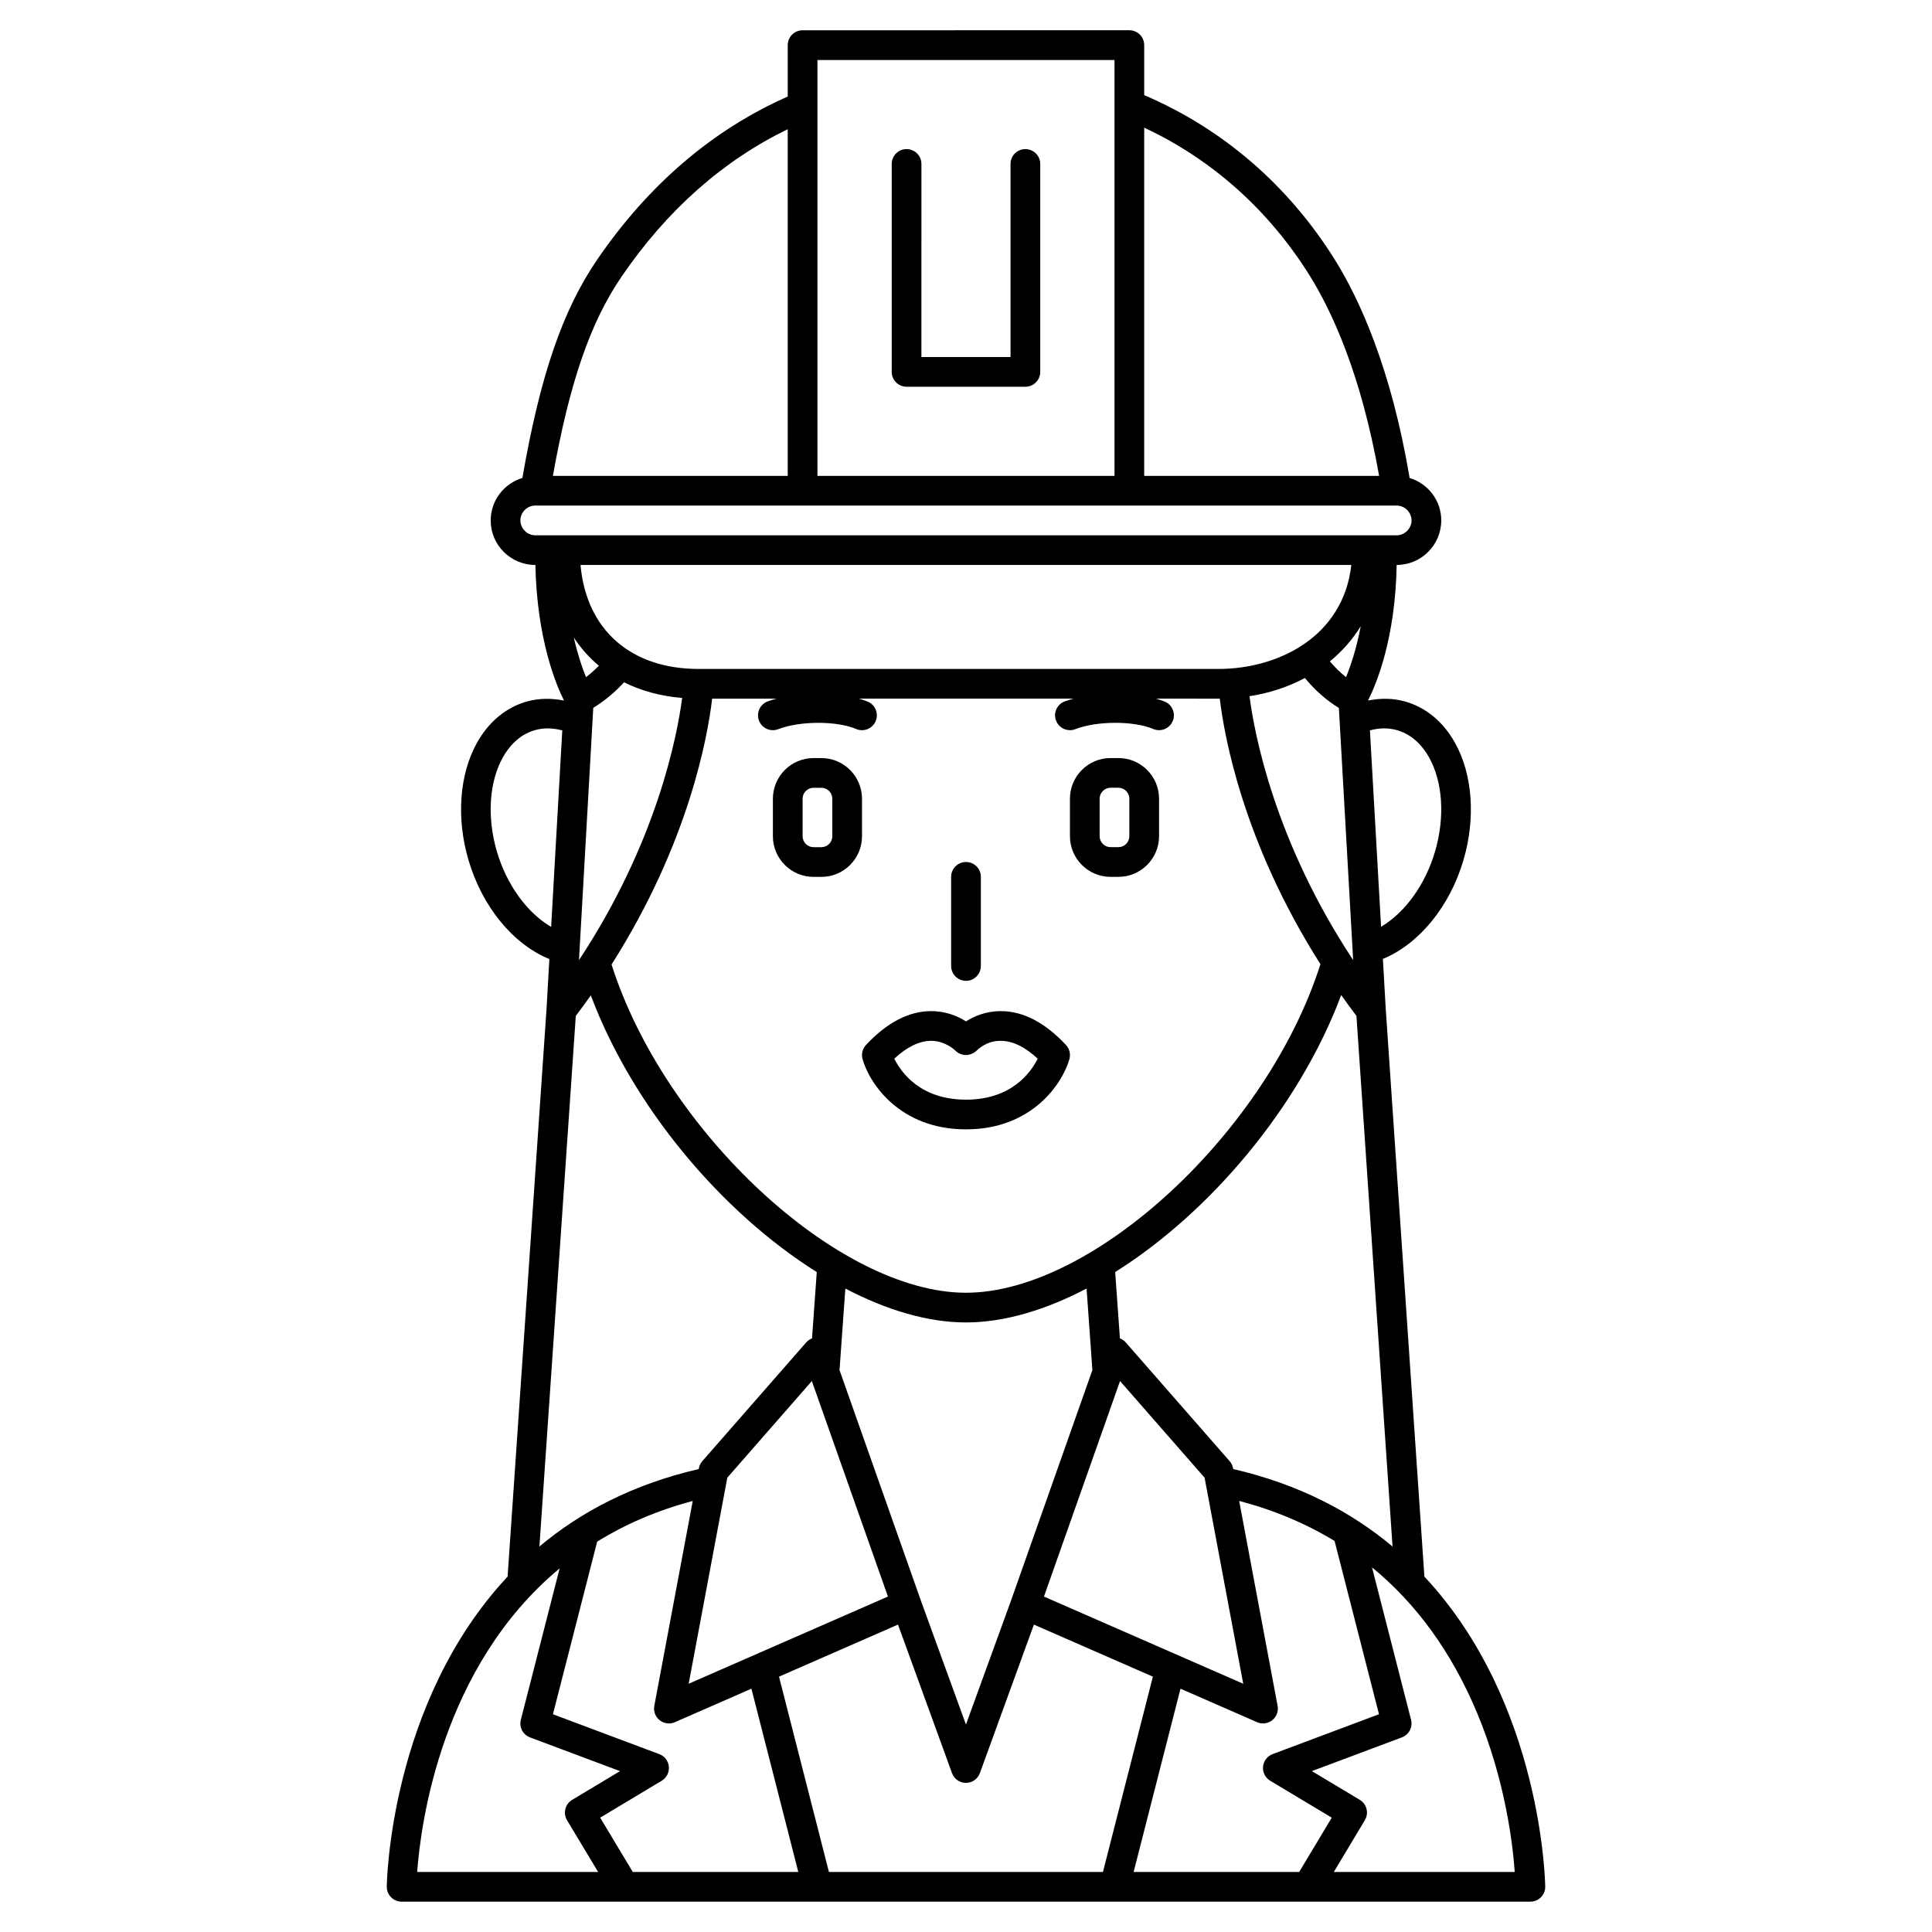 <?xml version="1.0" encoding="UTF-8"?>
<!-- Uploaded to: SVG Repo, www.svgrepo.com, Generator: SVG Repo Mixer Tools -->
<svg fill="#000000" width="800px" height="800px" version="1.1" viewBox="144 144 512 512" xmlns="http://www.w3.org/2000/svg">
 <g>
  <path d="m521.48 561.82-10.234-150.29h-0.004l-0.758-13.41c9.551-3.934 17.766-13.867 21.391-26.328 3.207-11.012 2.371-22.555-2.246-30.867-3.141-5.656-7.742-9.469-13.305-11.031-3.133-0.879-6.426-0.906-9.727-0.254l-0.004-0.105c2.125-4.211 7.207-16.305 7.535-35.816h0.012c6.512 0 11.809-5.297 11.809-11.848-0.008-5.293-3.555-9.73-8.383-11.207-4.93-29.309-13.41-47.551-19.762-57.75-12.359-19.824-29.828-34.844-50.578-43.699v-13.258c0-2.172-1.758-3.938-3.938-3.938l-86.59 0.004c-2.176 0-3.938 1.762-3.938 3.938v13.625c-19.84 8.777-36.832 23.254-50.48 43.191-9.172 13.395-15.152 30.828-19.84 57.887-4.844 1.469-8.398 5.922-8.398 11.281 0 6.492 5.297 11.773 11.809 11.773h0.031c0.414 19.715 5.527 31.836 7.578 35.918v0.023c-3.324-0.664-6.644-0.641-9.793 0.238-5.562 1.562-10.164 5.375-13.305 11.027-4.617 8.312-5.461 19.852-2.246 30.867 3.641 12.508 11.871 22.449 21.469 26.363l-0.754 13.371h-0.004l-10.309 150.29c-31.34 33.527-32.02 81.523-32.02 82.195-0.004 1.047 0.41 2.051 1.148 2.789 0.738 0.738 1.738 1.156 2.785 1.156h299.14c1.047 0 2.051-0.418 2.785-1.156 0.738-0.738 1.152-1.746 1.148-2.789-0.012-0.668-0.691-48.664-32.023-82.191zm-8.441-7.977c-10.879-9.125-24.715-16.488-42.23-20.531l-0.039-0.219c-0.125-0.691-0.441-1.34-0.902-1.871l-27.551-31.488c-0.422-0.48-0.953-0.828-1.527-1.051l-1.254-17.578c25.098-15.77 48.738-43.633 59.898-73.406 1.297 1.836 2.637 3.676 4.039 5.527zm-32.418 62.07 16.309 9.785-8.633 14.391h-43.875l12.422-48.57 20.293 8.879c0.504 0.223 1.043 0.332 1.574 0.332 0.879 0 1.738-0.293 2.449-0.855 1.141-0.906 1.688-2.375 1.418-3.805l-10.184-54.316c9.258 2.438 17.676 5.996 25.281 10.613l11.77 45.922-28.184 10.566c-1.414 0.531-2.398 1.824-2.539 3.328-0.129 1.504 0.602 2.953 1.898 3.731zm-177.57 9.785 16.309-9.781c1.297-0.777 2.031-2.227 1.895-3.731s-1.121-2.797-2.539-3.328l-28.184-10.566 11.73-45.754c7.281-4.488 15.652-8.203 25.32-10.766l-10.184 54.301c-0.27 1.434 0.277 2.898 1.418 3.805 0.707 0.562 1.57 0.855 2.449 0.855 0.535 0 1.07-0.105 1.574-0.332l20.293-8.879 12.426 48.566h-43.867zm-6.461-212.47c1.383-1.824 2.703-3.637 3.984-5.449 11.16 29.742 34.789 57.574 59.875 73.332l-1.254 17.574c-0.574 0.223-1.109 0.57-1.531 1.051l-27.551 31.488c-0.461 0.531-0.777 1.172-0.902 1.871l-0.039 0.219c-17.516 4.047-31.348 11.402-42.223 20.527zm124.07 153.88 20.16-57.117 22.406 25.613 10.242 54.609zm12.832-60.023-21.48 60.852v0.012l-12.027 33.074-12.027-33.074v-0.012l-21.477-60.844 1.543-21.617c10.891 5.703 21.84 8.984 31.965 8.984s21.074-3.285 31.965-8.988zm-106.99 83.125 10.242-54.609 22.406-25.613 20.16 57.117zm73.484-103.62c-33.875 0-79.902-42.828-93.918-86.988 20.492-32.234 25.492-60.512 26.66-70.453h17.047c-0.816 0.227-1.625 0.461-2.371 0.746-2.031 0.781-3.043 3.059-2.262 5.086 0.602 1.562 2.094 2.527 3.676 2.527 0.469 0 0.949-0.086 1.41-0.266 5.793-2.227 15.453-2.25 20.676-0.047 1.996 0.848 4.312-0.09 5.16-2.098 0.844-2.004-0.094-4.312-2.098-5.156-0.719-0.305-1.52-0.555-2.332-0.797h56.863c-0.816 0.227-1.625 0.461-2.371 0.746-2.031 0.781-3.043 3.059-2.262 5.086 0.602 1.562 2.094 2.527 3.676 2.527 0.469 0 0.949-0.086 1.41-0.266 5.793-2.227 15.453-2.25 20.676-0.047 1.996 0.848 4.312-0.09 5.16-2.098 0.844-2.004-0.094-4.312-2.098-5.156-0.715-0.305-1.516-0.555-2.332-0.797l16.543 0.008c0.117 0 0.23-0.016 0.352-0.016 1.176 9.91 6.199 38.168 26.676 70.379-14.016 44.207-60.055 87.078-93.941 87.078zm75.145-158.09c5.375-0.832 10.305-2.488 14.676-4.82 2.727 3.301 5.746 5.945 9.008 7.93l3.785 66.828c-20.938-31.684-26.223-60.266-27.469-69.938zm21.297-9.223c3.246-2.664 6.008-5.789 8.18-9.32-1.168 6.094-2.711 10.645-3.898 13.492-1.5-1.156-2.914-2.598-4.281-4.172zm-29.527 2h-137.76c-18.07 0-29.762-10.453-31.301-27.551h204.27c-2.086 18.895-19.215 27.551-35.207 27.551zm-164.19-0.848c-1.113 1.121-2.246 2.144-3.418 3.023-0.969-2.367-2.184-5.93-3.238-10.52 1.848 2.844 4.086 5.344 6.656 7.496zm-1.488 11.152c2.875-1.746 5.606-4 8.16-6.766 4.5 2.254 9.672 3.676 15.402 4.152-1.336 10.078-6.719 38.254-27.344 69.461zm49.219 256.75 31.535-13.797 14.312 39.355c0.566 1.555 2.043 2.59 3.695 2.59s3.133-1.035 3.695-2.59l14.312-39.355 31.535 13.797-13.238 51.766h-72.613zm163.75-250.84c4.418 1.238 7.09 4.641 8.551 7.273 3.621 6.519 4.207 15.805 1.574 24.844-2.586 8.887-8.051 16.297-14.32 19.992l-2.953-52.043c2.469-0.676 4.894-0.703 7.148-0.066zm-23.078-120.4c5.84 9.383 13.617 26.074 18.367 53.023l-62.258-0.004v-92.277c17.906 8.367 33.02 21.805 43.891 39.258zm-51.762-57.188v110.21h-78.723v-110.21zm-130.58 57.328c12.066-17.625 26.859-30.684 43.984-38.984v91.863h-62.234c4.426-24.793 9.961-40.777 18.25-52.879zm-26.863 64.652c0-2.113 1.805-3.902 3.938-3.902h228.29c2.133 0 3.938 1.785 3.938 3.938 0 2.133-1.801 3.938-3.938 3.938h-228.29c-2.133 0-3.938-1.789-3.938-3.973zm-6.246 87.719c-2.633-9.043-2.047-18.328 1.574-24.844 1.461-2.633 4.133-6.031 8.551-7.269 2.266-0.641 4.727-0.605 7.219 0.082l-2.949 52.066c-6.301-3.676-11.793-11.098-14.395-20.035zm16.648 190.04-10.285 40.121c-0.5 1.949 0.551 3.957 2.43 4.664l23.855 8.941-12.691 7.613c-0.898 0.535-1.543 1.406-1.789 2.422-0.25 1.012-0.094 2.086 0.441 2.981l8.238 13.711h-47.957c0.949-12.91 6.434-54.461 37.758-80.453zm205.16 80.453 8.23-13.723c1.117-1.863 0.516-4.277-1.352-5.398l-12.691-7.613 23.855-8.941c1.883-0.707 2.93-2.715 2.43-4.664l-10.352-40.395c11.816 9.676 21.133 22.543 27.844 38.566 7.465 17.832 9.457 34.734 9.988 42.168l-47.953-0.004z"/>
  <path d="m372.44 355.67c0-5.938-4.832-10.773-10.77-10.773h-2.07c-5.945 0-10.773 4.832-10.773 10.773v9.945c0 5.938 4.832 10.77 10.773 10.77h2.07c5.938 0 10.77-4.832 10.77-10.77zm-7.871 9.945c0 1.598-1.301 2.898-2.898 2.898h-2.07c-1.598 0-2.902-1.301-2.902-2.898v-9.945c0-1.598 1.305-2.902 2.902-2.902h2.07c1.598 0 2.898 1.305 2.898 2.902z"/>
  <path d="m440.39 344.89h-2.07c-5.945 0-10.773 4.832-10.773 10.773v9.945c0 5.938 4.832 10.77 10.773 10.77h2.07c5.938 0 10.77-4.832 10.77-10.77v-9.945c0-5.941-4.836-10.773-10.77-10.773zm2.894 20.719c0 1.598-1.301 2.898-2.898 2.898h-2.07c-1.598 0-2.902-1.301-2.902-2.898v-9.945c0-1.598 1.305-2.902 2.902-2.902h2.07c1.598 0 2.898 1.305 2.898 2.902z"/>
  <path d="m409.22 411.96h-0.02c-3.996 0.004-7.129 1.395-9.207 2.715-2.078-1.324-5.211-2.711-9.207-2.715h-0.02c-5.91 0-11.723 3.019-17.27 8.969-0.938 1.004-1.281 2.43-0.91 3.75 1.812 6.438 9.875 18.613 27.41 18.613s25.598-12.18 27.406-18.613c0.375-1.324 0.027-2.742-0.91-3.75-5.555-5.949-11.359-8.969-17.273-8.969zm-9.223 23.461c-12.102 0-17.199-7.234-19-10.863 3.348-3.106 6.598-4.691 9.676-4.727 3.719-0.039 6.312 2.398 6.469 2.551 0.734 0.77 1.762 1.199 2.828 1.211 0.941 0.02 2.129-0.434 2.883-1.207 0.102-0.102 2.625-2.68 6.477-2.555 3.078 0.035 6.324 1.621 9.672 4.727-1.812 3.644-6.914 10.863-19.004 10.863z"/>
  <path d="m384.25 246.49h31.488c2.176 0 3.938-1.762 3.938-3.938v-55.102c0-2.172-1.758-3.938-3.938-3.938-2.176 0-3.938 1.762-3.938 3.938v51.168h-23.617l0.004-51.168c0-2.172-1.758-3.938-3.938-3.938-2.176 0-3.938 1.762-3.938 3.938v55.105c0.004 2.172 1.762 3.934 3.938 3.934z"/>
  <path d="m400 403.93c2.176 0 3.938-1.762 3.938-3.938v-23.617c0-2.172-1.758-3.938-3.938-3.938-2.176 0-3.938 1.762-3.938 3.938v23.617c0 2.176 1.758 3.938 3.938 3.938z"/>
 </g>
</svg>